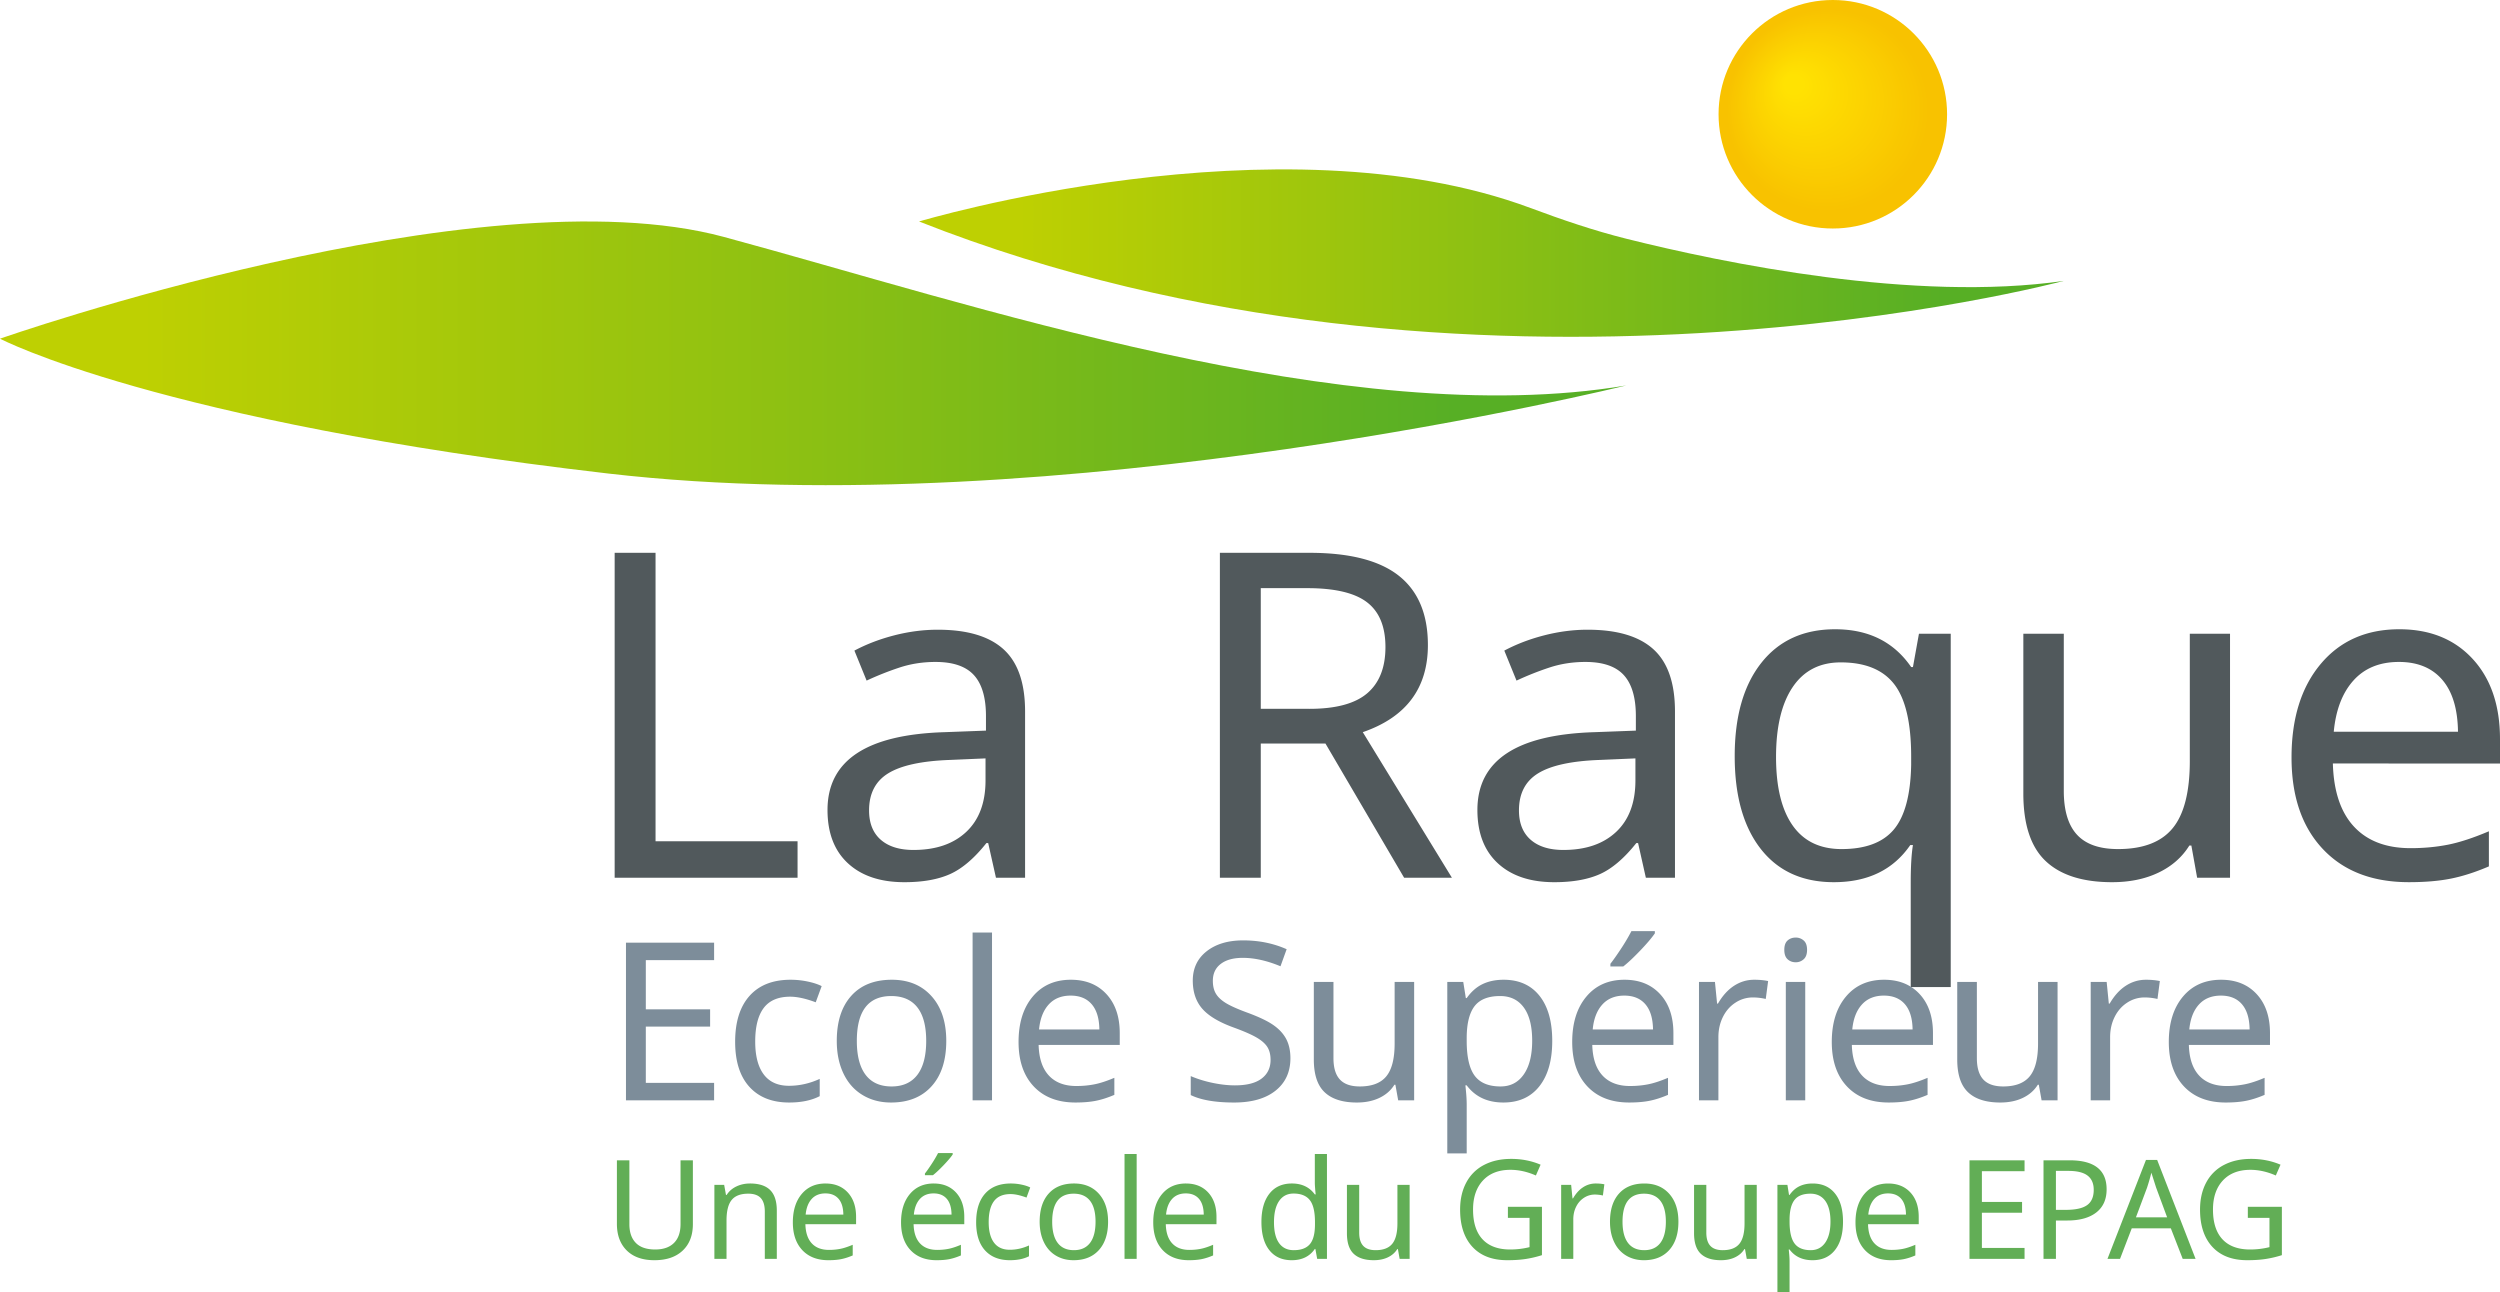 <svg xmlns="http://www.w3.org/2000/svg" width="600" height="310.086" viewBox="0 0 600 310.086"><linearGradient id="a" gradientUnits="userSpaceOnUse" y1="84.8" x2="390.291" y2="84.8"><stop offset=".087" stop-color="#bed002"/><stop offset=".45" stop-color="#92c211"/><stop offset=".895" stop-color="#57af25"/></linearGradient><path d="M0 81.285S114.908 41 173.683 56.85 323.59 103.738 390.29 92.511c0 0-136.04 33.68-244.345 21.133S0 81.284 0 81.284z" fill="url(#a)"/><linearGradient id="b" gradientUnits="userSpaceOnUse" x1="220.57" y1="60.745" x2="495.293" y2="60.745"><stop offset=".087" stop-color="#bed002"/><stop offset=".45" stop-color="#92c211"/><stop offset=".895" stop-color="#57af25"/></linearGradient><path d="M220.57 53.156s86.124-25.833 146.774-3.229c7.55 2.814 15.155 5.412 22.97 7.368 23.386 5.855 69.213 15.298 104.979 10.121 0 0-141.984 38.18-274.723-14.26z" fill="url(#b)"/><radialGradient id="c" cx="439.877" cy="27.422" r="27.422" fx="429.623" fy="19.521" gradientUnits="userSpaceOnUse"><stop offset=".082" stop-color="#ffe202"/><stop offset=".886" stop-color="#f8c200"/></radialGradient><circle cx="439.877" cy="27.422" r="27.422" fill="url(#c)"/><path d="M157.331 132.675h-9.814v77.982h43.897v-8.747h-34.083v-69.235zm67.727 18.456c-3.414 0-6.863.445-10.348 1.332-3.484.89-6.703 2.117-9.653 3.682l2.932 7.2a72.232 72.232 0 0 1 7.761-3.091c2.755-.925 5.68-1.387 8.774-1.387 4.232 0 7.307 1.057 9.228 3.173 1.92 2.115 2.88 5.396 2.88 9.84v3.468l-9.921.372c-18.74.57-28.108 6.793-28.108 18.668 0 5.513 1.634 9.779 4.907 12.803 3.271 3.021 7.787 4.533 13.547 4.533 4.408 0 8.063-.65 10.96-1.947 2.898-1.297 5.806-3.778 8.722-7.442h.427l1.866 8.322h6.988V170.76c0-6.828-1.726-11.806-5.175-14.935-3.448-3.13-8.711-4.694-15.787-4.694zm11.468 36.165c0 5.333-1.538 9.449-4.615 12.348-3.075 2.896-7.298 4.345-12.667 4.345-3.379 0-6-.817-7.867-2.454-1.867-1.634-2.8-3.98-2.8-7.04 0-4.053 1.538-7.022 4.613-8.906 3.076-1.884 7.974-2.951 14.695-3.201l8.64-.373v5.28zm106.168-32.484c0-7.397-2.32-12.935-6.96-16.616s-11.796-5.52-21.47-5.52h-21.492v77.98h9.813v-32.214h15.52l18.883 32.215h11.469l-21.39-34.937c10.419-3.59 15.627-10.56 15.627-20.908zm-28.43 15.308h-11.679v-28.963h11.147c6.615 0 11.396 1.127 14.347 3.386 2.952 2.26 4.429 5.84 4.429 10.75 0 4.906-1.46 8.604-4.374 11.093-2.916 2.49-7.54 3.734-13.87 3.734zm66.768-18.99c-3.414 0-6.863.446-10.346 1.333-3.487.89-6.705 2.117-9.654 3.682l2.931 7.2a72.258 72.258 0 0 1 7.762-3.091c2.754-.925 5.68-1.387 8.774-1.387 4.231 0 7.307 1.057 9.227 3.173 1.921 2.115 2.881 5.396 2.881 9.84v3.468l-9.921.372c-18.74.57-28.11 6.793-28.11 18.668 0 5.513 1.635 9.779 4.909 12.803 3.271 3.021 7.787 4.533 13.547 4.533 4.408 0 8.062-.65 10.96-1.947 2.897-1.297 5.806-3.778 8.723-7.442h.424l1.867 8.322h6.988V170.76c0-6.828-1.725-11.806-5.174-14.935-3.448-3.13-8.711-4.694-15.788-4.694zm11.468 36.166c0 5.333-1.537 9.449-4.614 12.348-3.076 2.896-7.3 4.345-12.667 4.345-3.379 0-6-.817-7.867-2.454-1.867-1.634-2.802-3.98-2.802-7.04 0-4.053 1.54-7.022 4.614-8.906 3.076-1.884 7.974-2.951 14.696-3.201l8.64-.373v5.28zm66.604-27.202h-.425c-4.16-6.047-10.24-9.07-18.243-9.07-7.574 0-13.485 2.693-17.733 8.083-4.25 5.385-6.375 12.845-6.375 22.373 0 9.494 2.08 16.909 6.24 22.242 4.161 5.335 10.009 8.002 17.548 8.002 8.142 0 14.26-2.969 18.348-8.907h.64c-.355 2.132-.532 5.156-.532 9.067v25.015h9.601v-84.808h-7.627l-1.442 8.003zm-.425 23.468c-.142 7.217-1.53 12.393-4.16 15.52-2.632 3.13-6.81 4.695-12.536 4.695-5.19 0-9.111-1.894-11.76-5.68-2.65-3.789-3.974-9.254-3.974-16.402 0-7.254 1.332-12.855 4.001-16.803 2.667-3.946 6.508-5.92 11.52-5.92 5.868 0 10.152 1.751 12.856 5.255 2.701 3.501 4.053 9.29 4.053 17.361v1.974zm66.875-.962c0 7.432-1.37 12.82-4.109 16.161-2.736 3.344-7.112 5.016-13.12 5.016-4.446 0-7.727-1.147-9.841-3.441-2.117-2.294-3.174-5.806-3.174-10.534v-37.711h-9.709v38.351c0 7.432 1.787 12.838 5.36 16.214 3.577 3.379 8.882 5.068 15.925 5.068 4.23 0 7.947-.765 11.145-2.294 3.202-1.53 5.673-3.699 7.415-6.508h.48l1.387 7.735h7.894V152.09h-9.653v30.51zM600 177.427c0-8.107-2.187-14.534-6.56-19.283-4.376-4.746-10.241-7.12-17.603-7.12-7.93 0-14.222 2.783-18.88 8.347-4.659 5.566-6.988 13.043-6.988 22.43 0 9.316 2.497 16.633 7.495 21.948 4.993 5.316 11.883 7.975 20.667 7.975 3.876 0 7.235-.285 10.081-.855 2.844-.567 5.885-1.547 9.121-2.934v-8.426c-3.77 1.601-7.06 2.676-9.868 3.228-2.81.55-5.778.825-8.907.825-5.868 0-10.4-1.724-13.602-5.173-3.199-3.449-4.888-8.5-5.066-15.147H600v-5.815zm-39.897-1.814c.497-5.26 2.079-9.37 4.748-12.32 2.666-2.952 6.293-4.426 10.88-4.426 4.48 0 7.948 1.422 10.402 4.266 2.451 2.846 3.713 7.004 3.786 12.48h-29.816z" fill="#51595c"/><path d="M150.233 264.086h21.152v-4.193h-16.39v-13.515h15.432v-4.143h-15.431v-11.806h16.389v-4.196h-21.152v37.853zm39.405-24.88c1.691 0 3.738.447 6.137 1.344l1.425-3.883c-.883-.448-2-.815-3.354-1.1a19.896 19.896 0 0 0-4.103-.427c-4.264 0-7.548 1.292-9.852 3.87-2.304 2.582-3.456 6.254-3.456 11.017 0 4.695 1.14 8.299 3.416 10.81 2.28 2.512 5.463 3.767 9.554 3.767 2.917 0 5.36-.51 7.327-1.527v-4.144c-2.416 1.105-4.875 1.657-7.377 1.657-2.676 0-4.696-.91-6.06-2.731-1.364-1.82-2.044-4.449-2.044-7.882 0-3.574.68-6.263 2.044-8.067 1.364-1.802 3.479-2.704 6.343-2.704zm24.39-4.066c-4.176 0-7.422 1.292-9.734 3.87-2.314 2.582-3.468 6.186-3.468 10.81 0 2.97.535 5.575 1.604 7.819 1.07 2.244 2.597 3.966 4.583 5.165 1.985 1.2 4.264 1.8 6.835 1.8 4.144 0 7.387-1.302 9.734-3.909 2.35-2.606 3.521-6.23 3.521-10.876 0-4.52-1.177-8.1-3.533-10.73s-5.536-3.95-9.542-3.95zm6.138 22.824c-1.417 1.854-3.479 2.784-6.188 2.784-2.744 0-4.82-.93-6.227-2.784-1.407-1.857-2.11-4.571-2.11-8.145 0-7.18 2.752-10.768 8.26-10.768 2.744 0 4.828.902 6.252 2.704 1.422 1.804 2.135 4.493 2.135 8.064 0 3.574-.708 6.288-2.122 8.145zm13.257 6.122h4.661V223.8h-4.66v40.287zm23.586-28.946c-3.848 0-6.902 1.352-9.164 4.053s-3.391 6.33-3.391 10.886c0 4.523 1.212 8.075 3.636 10.654 2.427 2.581 5.77 3.87 10.034 3.87 1.882 0 3.51-.137 4.893-.414 1.382-.275 2.856-.75 4.428-1.422v-4.091c-1.832.777-3.426 1.297-4.79 1.564-1.365.27-2.804.403-4.324.403-2.849 0-5.048-.838-6.602-2.512-1.555-1.674-2.374-4.126-2.46-7.352h19.47v-2.822c0-3.936-1.061-7.057-3.186-9.36-2.121-2.305-4.97-3.457-8.544-3.457zm-7.637 11.935c.243-2.554 1.01-4.548 2.304-5.98 1.295-1.432 3.057-2.15 5.283-2.15 2.174 0 3.856.69 5.048 2.073s1.805 3.4 1.84 6.057h-14.475zm56.288-1.022c-1.379-.974-3.478-1.982-6.29-3.016-2.349-.862-4.07-1.632-5.165-2.304-1.097-.672-1.892-1.42-2.382-2.24-.492-.82-.74-1.851-.74-3.093 0-1.745.635-3.099 1.905-4.066 1.267-.967 3.024-1.45 5.268-1.45 2.796 0 5.818.673 9.061 2.02l1.477-4.091c-3.176-1.415-6.655-2.122-10.433-2.122-3.626 0-6.548.872-8.764 2.614-2.22 1.744-3.33 4.091-3.33 7.042 0 2.744.753 4.983 2.255 6.72 1.502 1.735 4.004 3.239 7.507 4.516 2.47.9 4.311 1.702 5.528 2.41 1.217.706 2.084 1.466 2.602 2.278.517.81.777 1.847.777 3.107 0 1.899-.717 3.39-2.15 4.478-1.431 1.087-3.563 1.632-6.394 1.632-1.657 0-3.44-.198-5.346-.595-1.907-.397-3.663-.942-5.27-1.632v4.556c2.451 1.192 5.92 1.787 10.408 1.787 4.246 0 7.562-.95 9.944-2.847 2.381-1.9 3.57-4.498 3.57-7.794 0-1.76-.326-3.274-.981-4.544-.657-1.27-1.675-2.391-3.057-3.366zm29.05 4.414c0 3.608-.665 6.225-1.995 7.847-1.327 1.621-3.451 2.434-6.367 2.434-2.16 0-3.752-.558-4.779-1.672-1.027-1.112-1.539-2.817-1.539-5.113v-18.306h-4.713v18.616c0 3.608.867 6.232 2.604 7.872 1.734 1.639 4.31 2.459 7.727 2.459 2.054 0 3.858-.37 5.41-1.112 1.555-.743 2.754-1.797 3.601-3.16h.233l.672 3.754h3.831v-28.429h-4.686v14.81zm26.152-15.327c-1.9 0-3.574.345-5.023 1.037-1.45.69-2.73 1.812-3.831 3.364h-.208l-.622-3.884h-3.831v41.167h4.66v-11.676c0-1.054-.07-2.254-.207-3.598l-.105-1.062h.313c2.051 2.744 4.988 4.116 8.801 4.116 3.711 0 6.593-1.302 8.647-3.909 2.054-2.606 3.081-6.23 3.081-10.876 0-4.658-1.022-8.272-3.066-10.833-2.047-2.564-4.916-3.846-8.61-3.846zm4.853 22.706c-1.337 1.934-3.196 2.902-5.578 2.902-2.866 0-4.938-.86-6.215-2.577-1.277-1.72-1.914-4.5-1.914-8.352v-.904c.032-3.402.677-5.896 1.926-7.483 1.252-1.589 3.284-2.381 6.098-2.381 2.452 0 4.346.917 5.683 2.756 1.34 1.84 2.007 4.491 2.007 7.962 0 3.451-.668 6.145-2.007 8.077zm27.9-29.67c1.606-1.675 2.788-3.065 3.548-4.17v-.542h-5.618a46.681 46.681 0 0 1-2.552 4.311c-1.01 1.527-1.841 2.704-2.499 3.534v.647h3.082c1.087-.845 2.434-2.107 4.038-3.78zm-3.73 6.964c-3.848 0-6.902 1.352-9.163 4.053s-3.392 6.33-3.392 10.886c0 4.523 1.213 8.075 3.637 10.654 2.426 2.581 5.77 3.87 10.033 3.87 1.882 0 3.511-.137 4.893-.414 1.382-.275 2.857-.75 4.429-1.422v-4.091c-1.832.777-3.427 1.297-4.791 1.564-1.364.27-2.804.403-4.323.403-2.85 0-5.048-.838-6.603-2.512s-2.374-4.126-2.459-7.352h19.47v-2.822c0-3.936-1.062-7.057-3.186-9.36-2.122-2.305-4.97-3.457-8.544-3.457zm-7.636 11.935c.242-2.554 1.01-4.548 2.304-5.98 1.294-1.432 3.056-2.15 5.283-2.15 2.174 0 3.856.69 5.048 2.073 1.192 1.382 1.804 3.4 1.84 6.057h-14.475zm33.92-10.486c-1.485.967-2.772 2.392-3.86 4.274h-.207l-.517-5.206h-3.831v28.43h4.66v-15.172c0-1.777.363-3.397 1.088-4.856.724-1.457 1.729-2.602 3.016-3.429a7.56 7.56 0 0 1 4.18-1.244c1 0 2.028.122 3.082.362l.57-4.296c-.967-.207-2.082-.312-3.341-.312-1.745 0-3.357.485-4.84 1.45zm12.427 27.497h4.66v-28.429h-4.66v28.43zm2.381-39.07c-.777 0-1.43.235-1.954.7-.527.467-.79 1.217-.79 2.252 0 1.02.263 1.769.79 2.254.525.482 1.177.725 1.954.725.725 0 1.36-.243 1.902-.725.545-.485.817-1.235.817-2.254 0-1.035-.272-1.785-.817-2.252a2.835 2.835 0 0 0-1.902-.7zm21.205 10.124c-3.849 0-6.903 1.352-9.164 4.053s-3.391 6.33-3.391 10.886c0 4.523 1.212 8.075 3.636 10.654 2.426 2.581 5.77 3.87 10.033 3.87 1.882 0 3.511-.137 4.893-.414 1.382-.275 2.857-.75 4.429-1.422v-4.091c-1.832.777-3.426 1.297-4.79 1.564-1.365.27-2.805.403-4.324.403-2.85 0-5.048-.838-6.603-2.512s-2.374-4.126-2.459-7.352h19.47v-2.822c0-3.936-1.062-7.057-3.186-9.36-2.122-2.305-4.97-3.457-8.544-3.457zm-7.637 11.935c.242-2.554 1.01-4.548 2.304-5.98 1.294-1.432 3.056-2.15 5.283-2.15 2.174 0 3.856.69 5.048 2.073s1.804 3.4 1.84 6.057h-14.475zm44.585 3.392c0 3.608-.665 6.225-1.994 7.847-1.327 1.621-3.451 2.434-6.368 2.434-2.159 0-3.75-.558-4.778-1.672-1.027-1.112-1.54-2.817-1.54-5.113v-18.306h-4.712v18.616c0 3.608.867 6.232 2.604 7.872 1.734 1.639 4.31 2.459 7.727 2.459 2.054 0 3.858-.37 5.41-1.112 1.554-.743 2.754-1.797 3.601-3.16h.233l.672 3.754h3.83v-28.429h-4.685v14.81zm21.052-13.878c-1.484.967-2.771 2.392-3.859 4.274h-.207l-.517-5.206h-3.831v28.43h4.66v-15.172c0-1.777.363-3.397 1.088-4.856.724-1.457 1.729-2.602 3.016-3.429a7.56 7.56 0 0 1 4.18-1.244c1 0 2.027.122 3.082.362l.57-4.296c-.967-.207-2.082-.312-3.341-.312-1.745 0-3.357.485-4.841 1.45zm34.617 11.368c0-3.936-1.062-7.057-3.187-9.36-2.121-2.305-4.97-3.457-8.544-3.457-3.848 0-6.902 1.352-9.164 4.053-2.261 2.702-3.391 6.33-3.391 10.886 0 4.523 1.212 8.075 3.636 10.654 2.427 2.581 5.77 3.87 10.034 3.87 1.882 0 3.51-.137 4.893-.414 1.382-.275 2.856-.75 4.428-1.422v-4.091c-1.832.777-3.426 1.297-4.79 1.564a22.24 22.24 0 0 1-4.324.403c-2.849 0-5.048-.838-6.602-2.512s-2.374-4.126-2.46-7.352h19.47v-2.822zm-19.368-.882c.243-2.554 1.01-4.548 2.304-5.98s3.057-2.15 5.283-2.15c2.174 0 3.856.69 5.048 2.073 1.192 1.382 1.805 3.4 1.84 6.057H525.43z" fill="#7d8d9a"/><path d="M163.329 293.777c0 1.975-.526 3.487-1.577 4.531-1.052 1.047-2.554 1.57-4.506 1.57-2.071 0-3.622-.528-4.652-1.585s-1.544-2.551-1.544-4.483v-15.337h-2.994v15.242c0 2.706.787 4.838 2.363 6.397 1.574 1.56 3.79 2.337 6.649 2.337 2.89 0 5.15-.77 6.778-2.312 1.63-1.541 2.444-3.663 2.444-6.36v-15.304h-2.961v15.304zm16.665-9.738c-1.197 0-2.292.24-3.284.72s-1.763 1.156-2.314 2.031h-.161l-.438-2.427h-2.345v17.764h2.913v-9.207c0-2.274.412-3.916 1.237-4.925.824-1.008 2.149-1.512 3.972-1.512 1.37 0 2.375.352 3.018 1.06.64.704.962 1.781.962 3.226v11.358h2.88v-11.568c0-2.232-.529-3.876-1.586-4.933-1.057-1.058-2.675-1.587-4.854-1.587zm18.137 0c-2.406 0-4.315.844-5.728 2.531-1.413 1.69-2.12 3.956-2.12 6.805 0 2.824.758 5.043 2.273 6.657 1.516 1.612 3.605 2.417 6.27 2.417 1.175 0 2.195-.085 3.058-.257.862-.173 1.784-.47 2.767-.89v-2.557c-1.144.485-2.142.813-2.994.98-.852.168-1.752.25-2.702.25-1.78 0-3.155-.522-4.126-1.57-.97-1.046-1.483-2.576-1.537-4.595h12.167v-1.762c0-2.459-.664-4.408-1.99-5.85-1.326-1.44-3.106-2.16-5.338-2.16zm-4.774 7.46c.152-1.598.631-2.845 1.441-3.74.809-.894 1.908-1.341 3.3-1.341 1.36 0 2.41.432 3.155 1.294.744.862 1.127 2.124 1.148 3.786h-9.044zm33.07-11.811c1.004-1.047 1.742-1.914 2.217-2.607v-.34h-3.511c-.431.843-.962 1.74-1.593 2.694-.631.955-1.151 1.692-1.561 2.21v.404h1.924c.68-.53 1.522-1.317 2.524-2.361zm-2.329 4.35c-2.405 0-4.315.845-5.728 2.532-1.413 1.69-2.119 3.956-2.119 6.805 0 2.824.757 5.043 2.273 6.657 1.516 1.612 3.605 2.417 6.27 2.417 1.175 0 2.194-.085 3.058-.257.862-.173 1.784-.47 2.766-.89v-2.557c-1.143.485-2.142.813-2.994.98-.852.168-1.752.25-2.701.25-1.78 0-3.155-.522-4.126-1.57-.97-1.046-1.483-2.576-1.537-4.595h12.166v-1.762c0-2.459-.663-4.408-1.989-5.85-1.327-1.44-3.106-2.16-5.339-2.16zm-4.773 7.46c.151-1.597.63-2.844 1.44-3.738.809-.895 1.909-1.342 3.3-1.342 1.36 0 2.41.432 3.156 1.294.743.862 1.127 2.124 1.148 3.786h-9.044zm23.201-4.918c1.057 0 2.335.28 3.835.84l.89-2.427c-.55-.28-1.249-.51-2.095-.687a12.48 12.48 0 0 0-2.565-.267c-2.664 0-4.716.807-6.155 2.419-1.44 1.612-2.16 3.906-2.16 6.885 0 2.933.712 5.185 2.135 6.754 1.424 1.567 3.414 2.352 5.97 2.352 1.823 0 3.349-.317 4.578-.952v-2.59c-1.51.69-3.046 1.036-4.61 1.036-1.672 0-2.934-.57-3.786-1.707-.853-1.137-1.279-2.78-1.279-4.926 0-2.234.426-3.913 1.279-5.04s2.174-1.69 3.963-1.69zm15.24-2.541c-2.61 0-4.637.807-6.082 2.419s-2.168 3.863-2.168 6.755c0 1.854.335 3.483 1.003 4.885.669 1.402 1.623 2.48 2.864 3.229 1.24.75 2.664 1.122 4.27 1.122 2.59 0 4.617-.812 6.084-2.441 1.467-1.63 2.2-3.894 2.2-6.795 0-2.827-.736-5.061-2.208-6.708-1.472-1.644-3.46-2.466-5.963-2.466zm3.835 14.262c-.884 1.16-2.173 1.739-3.866 1.739-1.715 0-3.012-.58-3.89-1.74-.88-1.159-1.32-2.856-1.32-5.087 0-4.489 1.72-6.73 5.161-6.73 1.715 0 3.018.562 3.908 1.689.89 1.127 1.334 2.806 1.334 5.04 0 2.232-.442 3.93-1.327 5.089zm8.284 3.826h2.913v-25.173h-2.913v25.173zm14.74-18.088c-2.405 0-4.315.844-5.728 2.531-1.413 1.69-2.12 3.956-2.12 6.805 0 2.824.758 5.043 2.274 6.657 1.515 1.612 3.605 2.417 6.27 2.417 1.174 0 2.194-.085 3.057-.257.863-.173 1.785-.47 2.767-.89v-2.557c-1.143.485-2.142.813-2.994.98-.852.168-1.752.25-2.701.25-1.78 0-3.156-.522-4.126-1.57-.97-1.046-1.484-2.576-1.537-4.595h12.166v-1.762c0-2.459-.663-4.408-1.989-5.85-1.327-1.44-3.106-2.16-5.34-2.16zm-4.773 7.46c.15-1.598.63-2.845 1.44-3.74.809-.894 1.908-1.341 3.3-1.341 1.36 0 2.41.432 3.155 1.294.744.862 1.127 2.124 1.149 3.786h-9.044zm35.707-7.46c0 .227.028.667.08 1.32a25.4 25.4 0 0 0 .13 1.301h-.21c-1.284-1.747-3.116-2.621-5.5-2.621-2.32 0-4.119.814-5.397 2.444-1.277 1.627-1.917 3.893-1.917 6.795 0 2.92.636 5.183 1.91 6.777 1.273 1.597 3.062 2.394 5.371 2.394 2.447 0 4.294-.9 5.533-2.701h.13l.435 2.379h2.347v-25.173h-2.912v7.085zm.033 9.803c0 2.202-.408 3.784-1.222 4.749-.815.967-2.107 1.449-3.874 1.449-1.532 0-2.706-.567-3.521-1.7-.812-1.131-1.22-2.798-1.22-4.997 0-2.212.41-3.914 1.23-5.106.82-1.192 1.98-1.787 3.479-1.787 1.766 0 3.063.525 3.89 1.577.825 1.052 1.238 2.812 1.238 5.283v.532zm19.787-.225c0 2.255-.415 3.889-1.247 4.901-.83 1.015-2.157 1.522-3.978 1.522-1.35 0-2.344-.347-2.987-1.045-.642-.694-.962-1.759-.962-3.193v-11.439h-2.944v11.631c0 2.254.543 3.894 1.625 4.918 1.084 1.027 2.694 1.537 4.83 1.537 1.282 0 2.41-.23 3.381-.695.97-.462 1.72-1.122 2.25-1.974h.145l.42 2.347h2.396v-17.764h-2.929v9.254zm26.517-1.327h5.193v7.023c-1.509.377-3.056.565-4.643.565-2.901 0-5.11-.815-6.632-2.442-1.52-1.63-2.282-4.008-2.282-7.135 0-2.956.792-5.285 2.38-6.99 1.584-1.704 3.785-2.556 6.6-2.556 1.983 0 4.018.452 6.1 1.36l1.131-2.59c-2.179-.927-4.53-1.392-7.054-1.392-2.512 0-4.694.49-6.543 1.465a10.001 10.001 0 0 0-4.248 4.23c-.98 1.845-1.472 4.002-1.472 6.473 0 3.829.987 6.81 2.961 8.947 1.974 2.134 4.76 3.201 8.364 3.201 1.705 0 3.204-.102 4.499-.307a25.463 25.463 0 0 0 3.818-.905v-11.6h-8.172v2.653zm18.038-7.344c-.927.602-1.729 1.494-2.409 2.669h-.13l-.322-3.252h-2.396v17.764h2.913v-9.482c0-1.11.225-2.121.68-3.034.452-.91 1.08-1.624 1.884-2.141a4.711 4.711 0 0 1 2.612-.777c.627 0 1.27.075 1.927.227l.355-2.686c-.605-.13-1.3-.195-2.087-.195-1.09 0-2.097.302-3.027.907zm14.71-.907c-2.61 0-4.638.807-6.083 2.419-1.444 1.612-2.166 3.863-2.166 6.755 0 1.854.332 3.483 1.002 4.885.667 1.402 1.621 2.48 2.864 3.229 1.24.75 2.663 1.122 4.27 1.122 2.59 0 4.616-.812 6.083-2.441 1.467-1.63 2.202-3.894 2.202-6.795 0-2.827-.738-5.061-2.21-6.708-1.471-1.644-3.46-2.466-5.962-2.466zm3.836 14.262c-.885 1.16-2.174 1.739-3.869 1.739-1.714 0-3.011-.58-3.89-1.74-.878-1.159-1.318-2.856-1.318-5.087 0-4.489 1.72-6.73 5.16-6.73 1.715 0 3.017.562 3.907 1.689.89 1.127 1.334 2.806 1.334 5.04 0 2.232-.442 3.93-1.324 5.089zm20.207-4.684c0 2.255-.415 3.889-1.247 4.901-.83 1.015-2.157 1.522-3.978 1.522-1.35 0-2.344-.347-2.987-1.045-.642-.694-.962-1.759-.962-3.193v-11.439h-2.944v11.631c0 2.254.543 3.894 1.625 4.918 1.084 1.027 2.694 1.537 4.83 1.537 1.282 0 2.41-.23 3.381-.695.97-.462 1.72-1.122 2.25-1.974h.145l.42 2.347h2.396v-17.764h-2.929v9.254zm16.339-9.578c-1.187 0-2.234.217-3.139.647-.907.432-1.704 1.132-2.394 2.104h-.13l-.387-2.427h-2.397v25.723h2.914v-7.297c0-.657-.045-1.407-.13-2.247l-.065-.664h.195c1.282 1.714 3.116 2.571 5.5 2.571 2.32 0 4.121-.812 5.403-2.441 1.285-1.63 1.927-3.894 1.927-6.795 0-2.912-.64-5.17-1.92-6.77-1.276-1.602-3.07-2.404-5.377-2.404zm3.034 14.19c-.837 1.206-2 1.811-3.486 1.811-1.792 0-3.087-.537-3.884-1.61-.8-1.074-1.197-2.813-1.197-5.217v-.568c.02-2.124.422-3.683 1.205-4.675.782-.992 2.051-1.487 3.81-1.487 1.53 0 2.715.574 3.552 1.722.834 1.15 1.252 2.806 1.252 4.975 0 2.157-.418 3.839-1.252 5.048zm15.101-14.19c-2.404 0-4.313.844-5.725 2.531-1.414 1.69-2.12 3.956-2.12 6.805 0 2.824.758 5.043 2.273 6.657 1.514 1.612 3.606 2.417 6.27 2.417 1.174 0 2.194-.085 3.056-.257.865-.173 1.787-.47 2.766-.89v-2.557c-1.142.485-2.139.813-2.991.98-.852.168-1.754.25-2.701.25-1.782 0-3.157-.522-4.126-1.57-.972-1.046-1.485-2.576-1.537-4.595h12.165v-1.762c0-2.459-.662-4.408-1.99-5.85-1.326-1.44-3.105-2.16-5.34-2.16zm-4.77 7.46c.15-1.598.63-2.845 1.44-3.74.806-.894 1.908-1.341 3.298-1.341 1.36 0 2.411.432 3.156 1.294.745.862 1.127 2.124 1.15 3.786h-9.044zm24.283 10.628h13.217v-2.622h-10.238v-8.444h9.641v-2.59h-9.641v-7.376h10.238v-2.622h-13.217v23.654zm24.028-23.654h-6.262v23.654h2.978v-9.207h2.717c2.999 0 5.323-.645 6.972-1.932 1.652-1.29 2.477-3.14 2.477-5.557 0-4.639-2.962-6.958-8.882-6.958zm4.206 10.751c-1.057.76-2.761 1.14-5.113 1.14h-2.377v-9.35h3.01c2.081 0 3.61.378 4.593 1.133s1.471 1.892 1.471 3.414c0 1.681-.527 2.903-1.584 3.663zm14.125-10.848l-9.24 23.75h3.01l2.816-7.329H521l2.85 7.33h3.088l-9.221-23.751h-2.684zm-2.412 13.784l2.686-7.167a49.36 49.36 0 0 0 1.02-3.543l1.132 3.543 2.652 7.167h-7.49zm26.857-2.524v2.654h5.193v7.023c-1.51.377-3.056.565-4.643.565-2.901 0-5.11-.815-6.632-2.442-1.52-1.63-2.282-4.008-2.282-7.135 0-2.956.792-5.285 2.379-6.99 1.584-1.704 3.786-2.556 6.6-2.556 1.984 0 4.018.452 6.1 1.36l1.132-2.59c-2.179-.927-4.53-1.392-7.055-1.392-2.511 0-4.693.49-6.542 1.465a10.001 10.001 0 0 0-4.248 4.23c-.98 1.845-1.472 4.002-1.472 6.473 0 3.829.987 6.81 2.961 8.947 1.974 2.134 4.76 3.201 8.364 3.201 1.705 0 3.204-.102 4.499-.307a25.463 25.463 0 0 0 3.818-.905v-11.6h-8.172z" fill="#62ae56"/></svg>